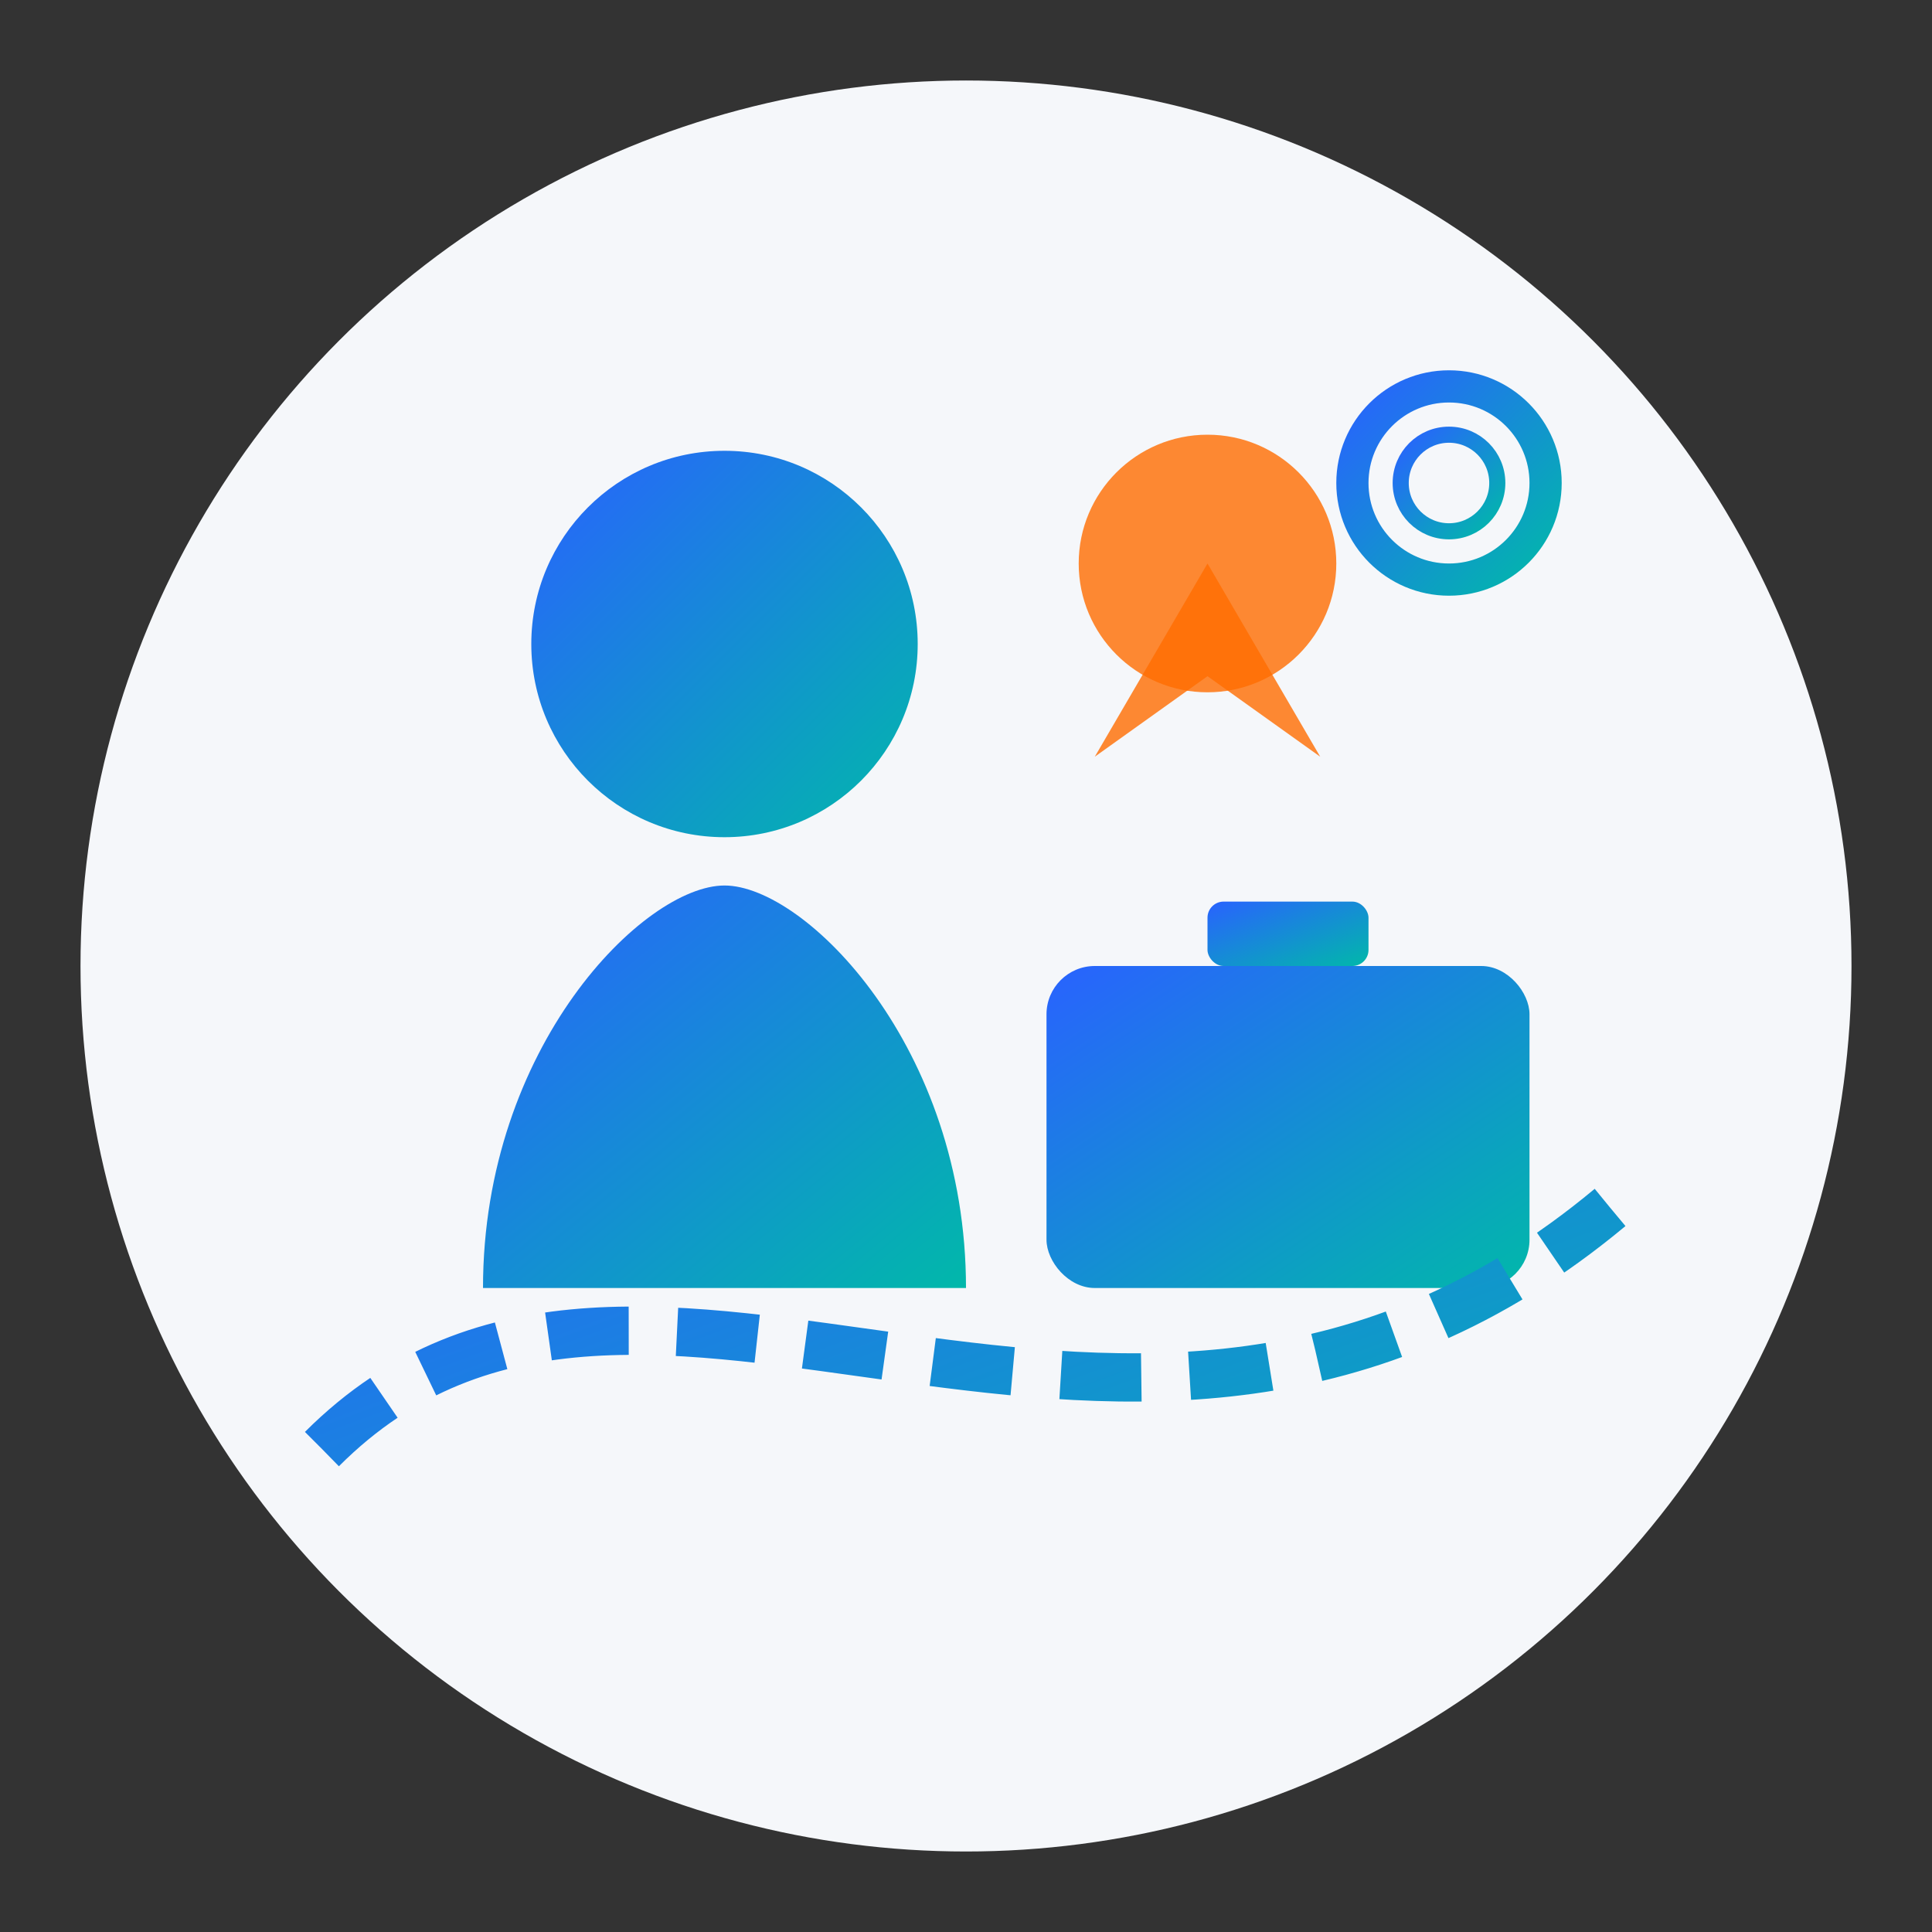 <svg xmlns="http://www.w3.org/2000/svg" viewBox="0 0 120 120" width="120" height="120">
  <rect x="0" y="0" width="120" height="120" fill="#333333" stroke="none"/>
  <defs>
    <linearGradient id="service1-gradient" x1="0%" y1="0%" x2="100%" y2="100%">
      <stop offset="0%" stop-color="#2962ff" />
      <stop offset="100%" stop-color="#01b8aa" />
    </linearGradient>
  </defs>
  
  <!-- Background circle -->
  <circle cx="60" cy="60" r="55" fill="#f5f7fa" />
  
  <!-- Individual travel icon -->
  
  <!-- Person -->
  <circle cx="45" cy="40" r="12" fill="url(#service1-gradient)" />
  <path d="M30,80 C30,65 40,55 45,55 C50,55 60,65 60,80" fill="url(#service1-gradient)" />
  
  <!-- Suitcase -->
  <rect x="65" y="60" width="30" height="20" rx="3" fill="url(#service1-gradient)" />
  <rect x="75" y="56" width="10" height="4" rx="1" fill="url(#service1-gradient)" />
  
  <!-- Map route -->
  <path d="M20,90 C40,70 70,100 100,75" fill="none" stroke="url(#service1-gradient)" stroke-width="3" stroke-dasharray="5,3" />
  
  <!-- Map pin -->
  <circle cx="75" cy="35" r="8" fill="#ff6d00" opacity="0.8" />
  <path d="M75,35 L82,47 L75,42 L68,47 Z" fill="#ff6d00" opacity="0.8" />
  
  <!-- Decorative elements -->
  <circle cx="90" cy="30" r="6" fill="none" stroke="url(#service1-gradient)" stroke-width="2" />
  <circle cx="90" cy="30" r="3" fill="none" stroke="url(#service1-gradient)" stroke-width="1" />
</svg>
